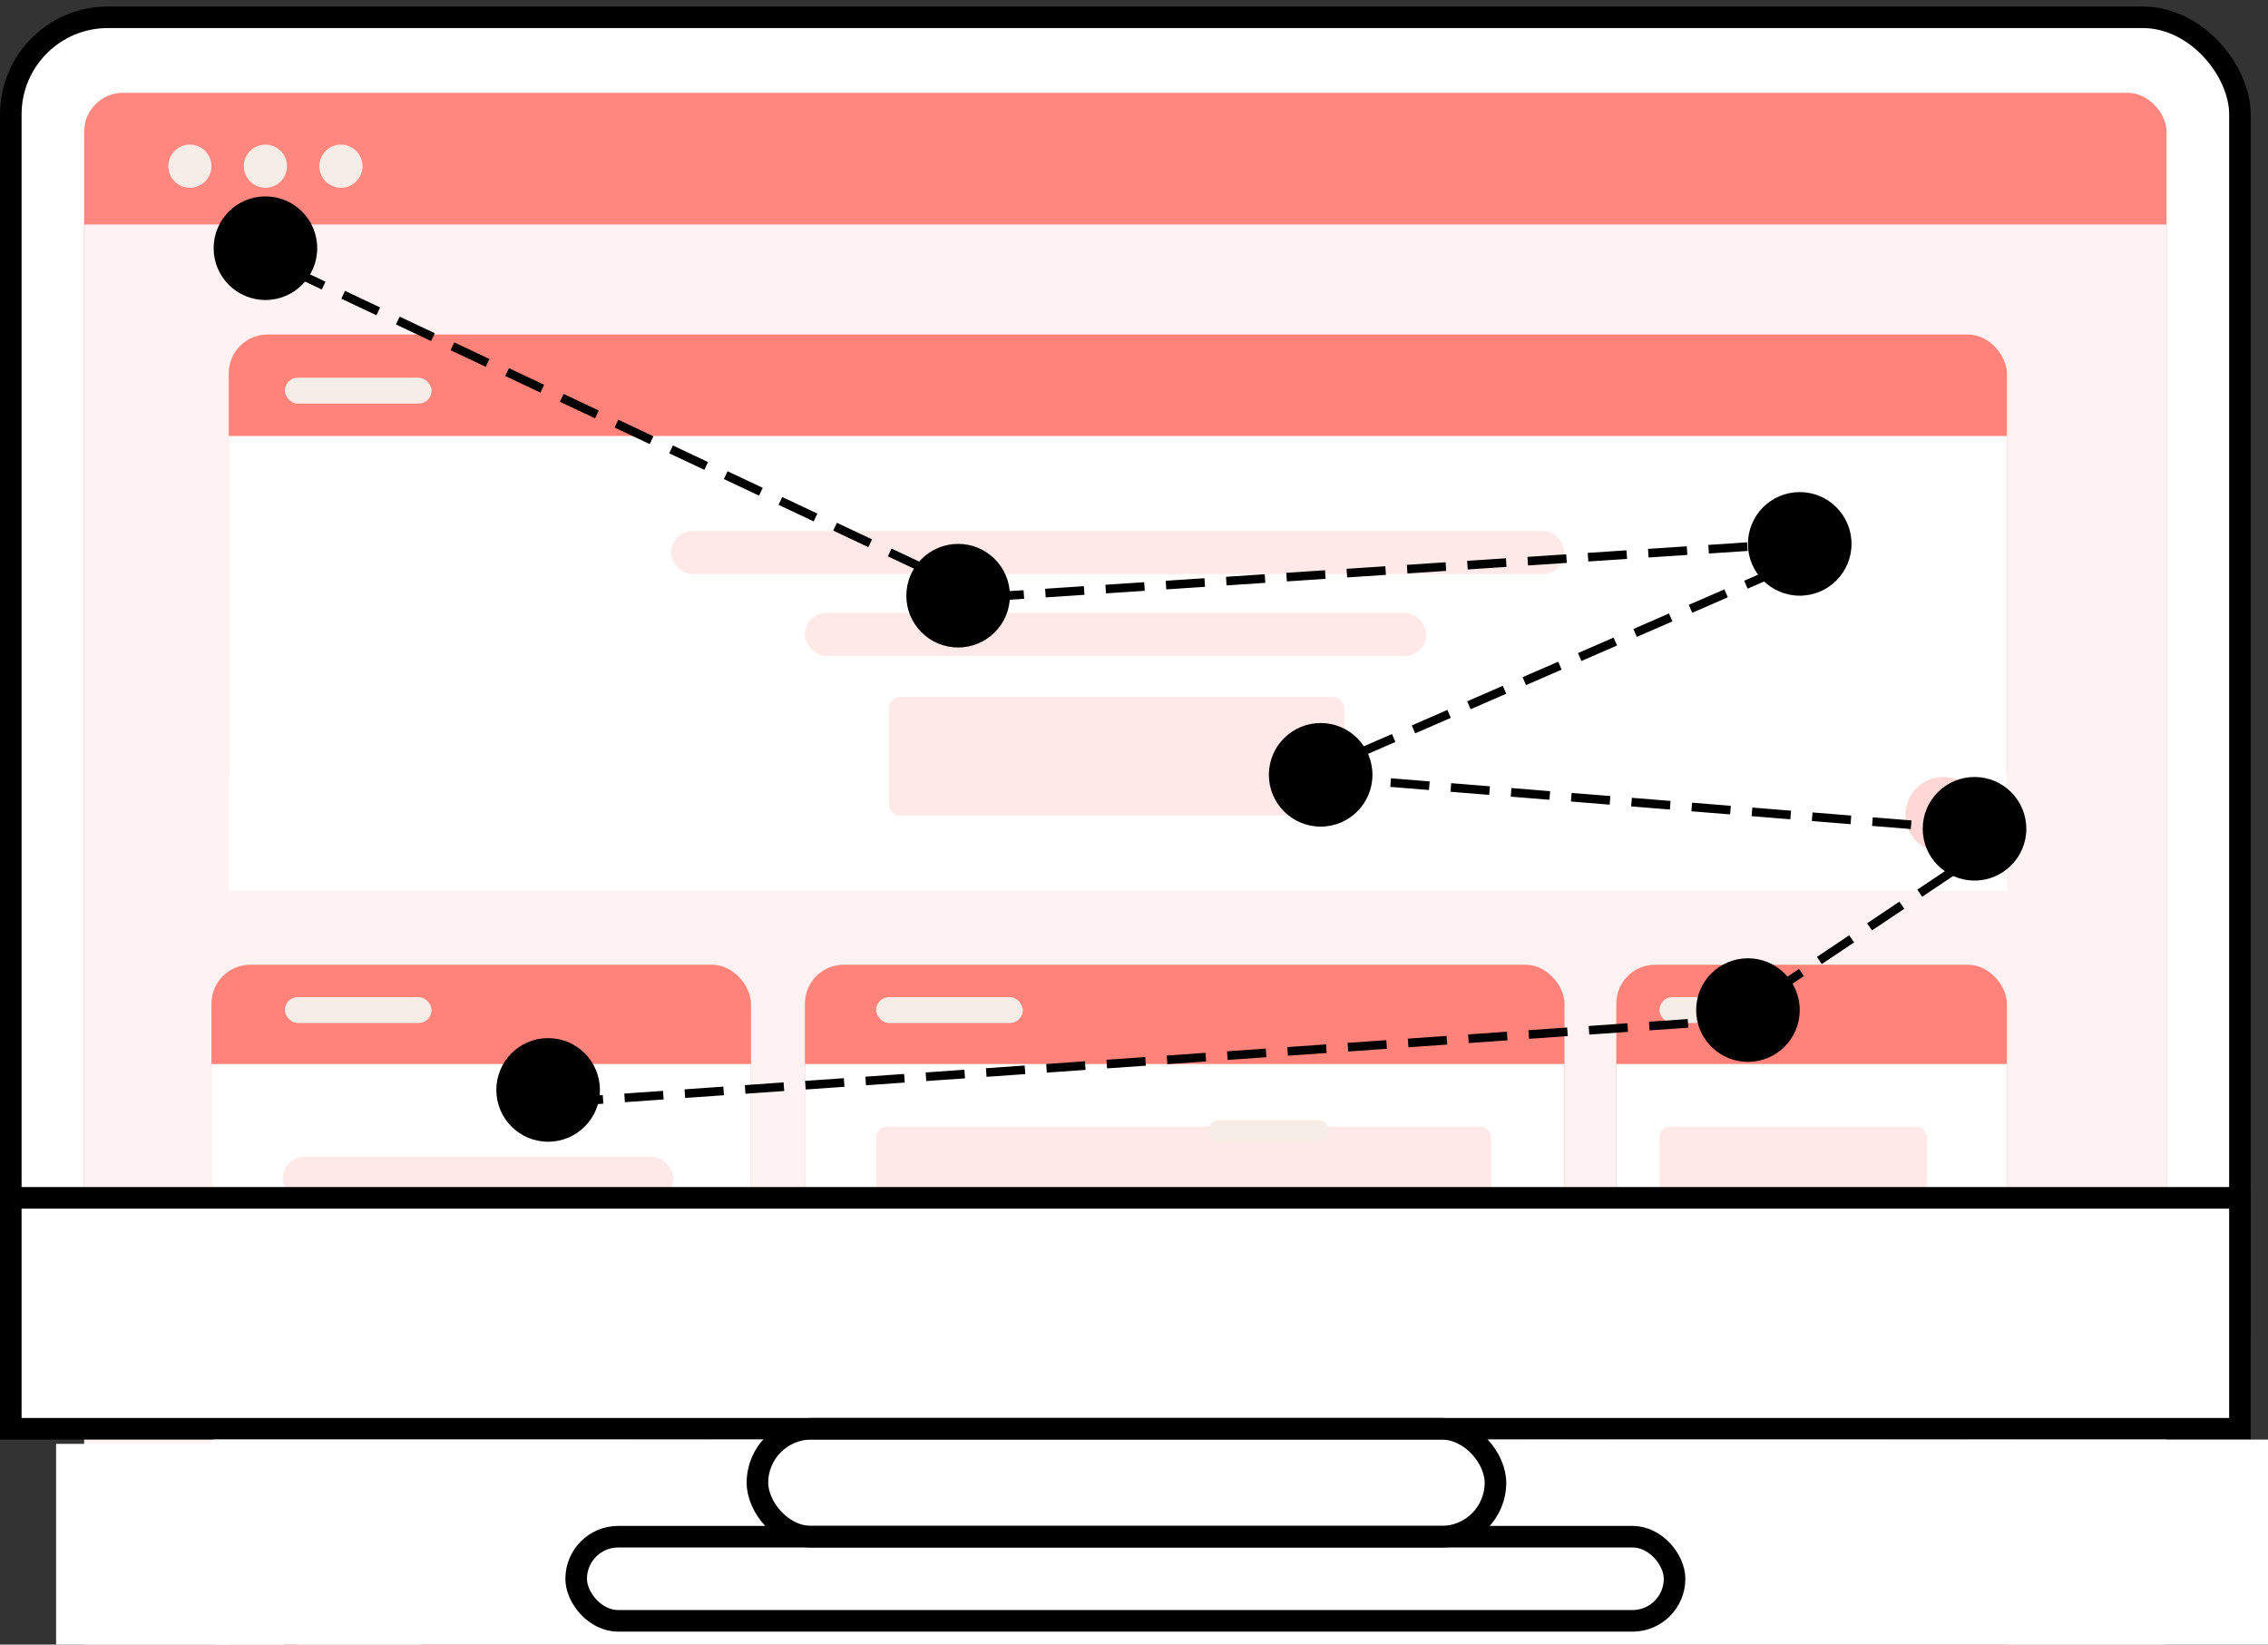 <?xml version="1.0" encoding="UTF-8"?>
<svg width="1051px" height="762px" viewBox="0 0 1051 762" version="1.1" xmlns="http://www.w3.org/2000/svg" xmlns:xlink="http://www.w3.org/1999/xlink">
    <rect x="0" y="0" width="1051" height="762" fill="#333333" stroke="none"/>
    <!-- Generator: Sketch 64 (93537) - https://sketch.com -->
    <title>usability</title>
    <desc>Created with Sketch.</desc>
    <g id="usability" stroke="none" stroke-width="1" fill="none" fill-rule="evenodd">
        <rect id="Combined-Shape" stroke="#000000" stroke-width="10" fill="#FFFFFF" x="5" y="8" width="1033" height="654" rx="45"></rect>
        <g id="Group" transform="translate(39, 43)">
            <rect id="Rectangle" fill="#FF362B" opacity="0.597" x="0" y="0" width="965" height="731" rx="18"></rect>
            <rect id="Rectangle" fill="#FFF2F2" x="0" y="61" width="965" height="884"></rect>
            <rect id="Rectangle" fill="#FF362B" opacity="0.597" x="67" y="112" width="824" height="221" rx="18"></rect>
            <rect id="Rectangle" fill="#FFFFFF" x="67" y="159" width="824" height="211"></rect>
            <rect id="Rectangle" fill="#FFE9E8" x="272" y="203" width="414" height="20" rx="10"></rect>
            <rect id="Rectangle" fill="#FFE9E8" x="334" y="241" width="288" height="20" rx="10"></rect>
            <rect id="Rectangle-Copy" fill="#F6EEE6" x="93" y="132" width="68" height="12" rx="6"></rect>
            <circle id="Oval" fill="#F6EEE6" cx="49" cy="34" r="10"></circle>
            <circle id="Oval" fill="#F6EEE6" cx="84" cy="34" r="10"></circle>
            <circle id="Oval" fill="#F6EEE6" cx="119" cy="34" r="10"></circle>
            <circle id="Oval" fill="#FF362B" opacity="0.196" cx="861.5" cy="334.5" r="17.5"></circle>
            <rect id="Rectangle-Copy-5" fill="#FF362B" opacity="0.597" x="59" y="404" width="250" height="221" rx="18"></rect>
            <rect id="Rectangle-Copy-5" fill="#FF362B" opacity="0.597" x="710" y="404" width="181" height="221" rx="18"></rect>
            <rect id="Rectangle-Copy-4" fill="#FFFFFF" x="710" y="450" width="181" height="211"></rect>
            <rect id="Rectangle-Copy-3" fill="#FFE9E8" x="730" y="479" width="124" height="58" rx="5"></rect>
            <rect id="Rectangle-Copy-3" fill="#FFE9E8" x="730" y="557" width="149" height="20" rx="10"></rect>
            <rect id="Rectangle-Copy-7" fill="#FFE9E8" x="730" y="588" width="74" height="20" rx="10"></rect>
            <circle id="Oval-Copy" fill="#FF362B" opacity="0.196" cx="854.5" cy="625.5" r="17.5"></circle>
            <rect id="Rectangle-Copy-6" fill="#F6EEE6" x="730" y="419" width="35" height="12" rx="6"></rect>
            <rect id="Rectangle-Copy-4" fill="#FFFFFF" x="59" y="450" width="250" height="211"></rect>
            <rect id="Rectangle-Copy-3" fill="#FFE9E8" x="92" y="493" width="181" height="20" rx="10"></rect>
            <rect id="Rectangle-Copy-3" fill="#FFE9E8" x="92" y="560" width="181" height="20" rx="10"></rect>
            <rect id="Rectangle-Copy-2" fill="#FFE9E8" x="92" y="526" width="120" height="20" rx="10"></rect>
            <rect id="Rectangle-Copy-7" fill="#FFE9E8" x="92" y="593" width="120" height="20" rx="10"></rect>
            <circle id="Oval-Copy" fill="#FF362B" opacity="0.196" cx="272.5" cy="625.5" r="17.5"></circle>
            <rect id="Rectangle" fill="#FFE9E8" x="373" y="280" width="211" height="55" rx="5"></rect>
            <rect id="Rectangle" fill="#FF362B" opacity="0.597" x="67" y="687" width="824" height="221" rx="18"></rect>
            <rect id="Rectangle-Copy" fill="#F6EEE6" x="93" y="707" width="68" height="12" rx="6"></rect>
            <rect id="Rectangle-Copy-6" fill="#F6EEE6" x="93" y="419" width="68" height="12" rx="6"></rect>
            <rect id="Rectangle-Copy-5" fill="#FF362B" opacity="0.597" x="334" y="404" width="352" height="221" rx="18"></rect>
            <rect id="Rectangle-Copy-4" fill="#FFFFFF" x="334" y="450" width="352" height="211"></rect>
            <rect id="Rectangle-Copy-3" fill="#FFE9E8" x="367" y="560" width="181" height="20" rx="10"></rect>
            <rect id="Rectangle-Copy-7" fill="#FFE9E8" x="367" y="593" width="120" height="20" rx="10"></rect>
            <circle id="Oval-Copy" fill="#FF362B" opacity="0.196" cx="650.5" cy="625.5" r="17.5"></circle>
            <rect id="Rectangle-Copy-6" fill="#F6EEE6" x="367" y="419" width="68" height="12" rx="6"></rect>
            <rect id="Rectangle-Copy-3" fill="#FFE9E8" x="367" y="479" width="285" height="58" rx="5"></rect>
        </g>
        <rect id="Rectangle" stroke="#000000" stroke-width="10" fill="#FFFFFF" x="5" y="555" width="1033" height="107"></rect>
        <rect id="Rectangle" fill="#FFFFFF" x="99" y="667" width="1038" height="363"></rect>
        <rect id="Rectangle" stroke="#000000" stroke-width="10" x="351" y="662" width="342" height="50" rx="25"></rect>
        <rect id="Rectangle" stroke="#000000" stroke-width="10" x="267" y="712" width="509" height="39" rx="19.5"></rect>
        <rect id="Rectangle-Copy" fill="#F6EEE6" x="560" y="519" width="56" height="10" rx="5"></rect>
        <g id="exclamation" transform="translate(99, 91)" fill="#000000">
            <circle id="Oval" cx="24" cy="24" r="24"></circle>
        </g>
        <g id="exclamation" transform="translate(420, 252)" fill="#000000">
            <circle id="Oval" cx="24" cy="24" r="24"></circle>
        </g>
        <g id="exclamation" transform="translate(810, 228)" fill="#000000">
            <circle id="Oval" cx="24" cy="24" r="24"></circle>
        </g>
        <g id="exclamation" transform="translate(891, 360)" fill="#000000">
            <circle id="Oval" cx="24" cy="24" r="24"></circle>
        </g>
        <g id="exclamation" transform="translate(230, 481)" fill="#000000">
            <circle id="Oval" cx="24" cy="24" r="24"></circle>
        </g>
        <g id="exclamation" transform="translate(588, 335)" fill="#000000">
            <circle id="Oval" cx="24" cy="24" r="24"></circle>
        </g>
        <g id="exclamation" transform="translate(786, 444)" fill="#000000">
            <circle id="Oval" cx="24" cy="24" r="24"></circle>
        </g>
        <line x1="135.5" y1="125.5" x2="432.5" y2="265.5" id="Line-2" stroke="#000000" stroke-width="4" stroke-linecap="square" stroke-dasharray="14"></line>
        <line x1="458.5" y1="276.5" x2="821.5" y2="252.5" id="Line-2" stroke="#000000" stroke-width="4" stroke-linecap="square" stroke-dasharray="14"></line>
        <line x1="605.5" y1="359.5" x2="821.5" y2="265.5" id="Line-2" stroke="#000000" stroke-width="4" stroke-linecap="square" stroke-dasharray="14"></line>
        <line x1="618.5" y1="360.5" x2="902.5" y2="383.5" id="Line-2" stroke="#000000" stroke-width="4" stroke-linecap="square" stroke-dasharray="14"></line>
        <line x1="821.5" y1="459.5" x2="915.5" y2="396.5" id="Line-2" stroke="#000000" stroke-width="4" stroke-linecap="square" stroke-dasharray="14"></line>
        <line x1="263.5" y1="510.5" x2="791.5" y2="473.5" id="Line-2" stroke="#000000" stroke-width="4" stroke-linecap="square" stroke-dasharray="14"></line>
        <rect id="Rectangle" fill="#FFFFFF" x="26" y="669" width="106" height="180"></rect>
    </g>
</svg>